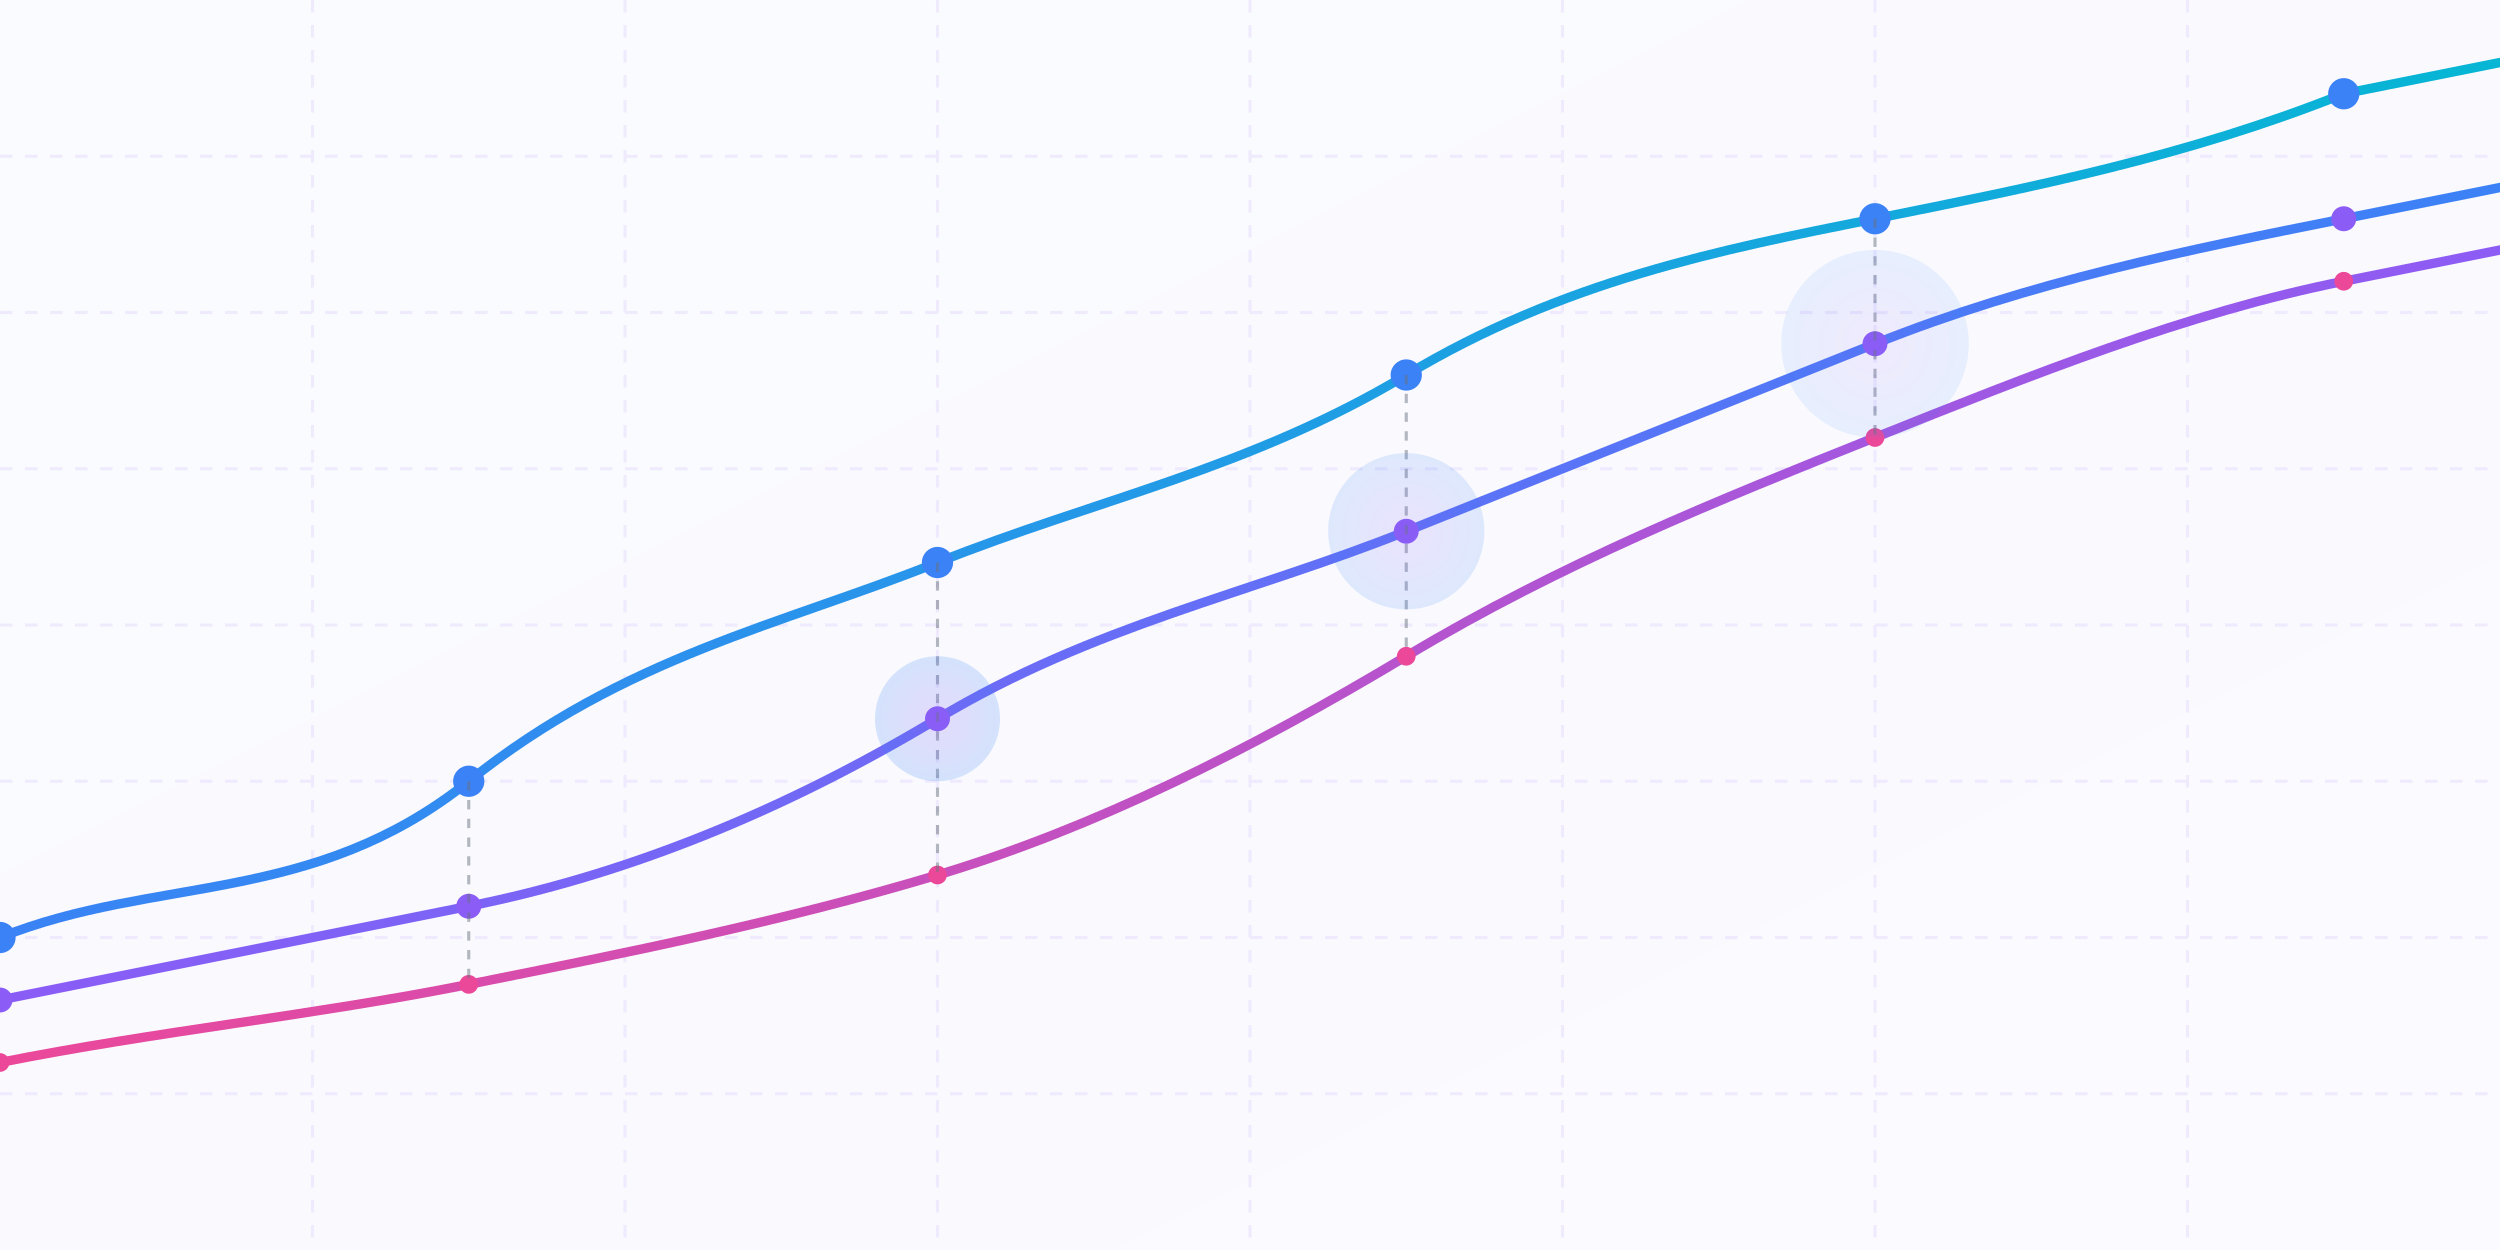 <svg width="800" height="400" viewBox="0 0 800 400" fill="none" xmlns="http://www.w3.org/2000/svg">
  <!-- Background -->
  <rect width="800" height="400" fill="url(#bgGrad)" opacity="0.03"/>
  
  <!-- Grid Lines -->
  <g opacity="0.1">
    <!-- Horizontal Grid Lines -->
    <line x1="0" y1="50" x2="800" y2="50" stroke="#8B5CF6" stroke-width="1" stroke-dasharray="4 4"/>
    <line x1="0" y1="100" x2="800" y2="100" stroke="#8B5CF6" stroke-width="1" stroke-dasharray="4 4"/>
    <line x1="0" y1="150" x2="800" y2="150" stroke="#8B5CF6" stroke-width="1" stroke-dasharray="4 4"/>
    <line x1="0" y1="200" x2="800" y2="200" stroke="#8B5CF6" stroke-width="1" stroke-dasharray="4 4"/>
    <line x1="0" y1="250" x2="800" y2="250" stroke="#8B5CF6" stroke-width="1" stroke-dasharray="4 4"/>
    <line x1="0" y1="300" x2="800" y2="300" stroke="#8B5CF6" stroke-width="1" stroke-dasharray="4 4"/>
    <line x1="0" y1="350" x2="800" y2="350" stroke="#8B5CF6" stroke-width="1" stroke-dasharray="4 4"/>
    
    <!-- Vertical Grid Lines -->
    <line x1="100" y1="0" x2="100" y2="400" stroke="#8B5CF6" stroke-width="1" stroke-dasharray="4 4"/>
    <line x1="200" y1="0" x2="200" y2="400" stroke="#8B5CF6" stroke-width="1" stroke-dasharray="4 4"/>
    <line x1="300" y1="0" x2="300" y2="400" stroke="#8B5CF6" stroke-width="1" stroke-dasharray="4 4"/>
    <line x1="400" y1="0" x2="400" y2="400" stroke="#8B5CF6" stroke-width="1" stroke-dasharray="4 4"/>
    <line x1="500" y1="0" x2="500" y2="400" stroke="#8B5CF6" stroke-width="1" stroke-dasharray="4 4"/>
    <line x1="600" y1="0" x2="600" y2="400" stroke="#8B5CF6" stroke-width="1" stroke-dasharray="4 4"/>
    <line x1="700" y1="0" x2="700" y2="400" stroke="#8B5CF6" stroke-width="1" stroke-dasharray="4 4"/>
  </g>
  
  <!-- Growth Chart -->
  <path d="M0,300 
           C50,280 100,290 150,250 
           C200,210 250,200 300,180 
           C350,160 400,150 450,120 
           C500,90 550,80 600,70 
           C650,60 700,50 750,30 
           L800,20" 
        stroke="url(#lineGrad1)" stroke-width="3" fill="none" stroke-linecap="round"/>
  
  <!-- Secondary Graph Line -->
  <path d="M0,320 
           C50,310 100,300 150,290 
           C200,280 250,260 300,230 
           C350,200 400,190 450,170 
           C500,150 550,130 600,110 
           C650,90 700,80 750,70 
           L800,60" 
        stroke="url(#lineGrad2)" stroke-width="3" fill="none" stroke-linecap="round"/>
  
  <!-- Tertiary Graph Line -->
  <path d="M0,340 
           C50,330 100,325 150,315 
           C200,305 250,295 300,280 
           C350,265 400,240 450,210 
           C500,180 550,160 600,140 
           C650,120 700,100 750,90 
           L800,80" 
        stroke="url(#lineGrad3)" stroke-width="3" fill="none" stroke-linecap="round"/>
  
  <!-- Data Points on Primary Line -->
  <circle cx="0" cy="300" r="5" fill="#3B82F6"/>
  <circle cx="150" cy="250" r="5" fill="#3B82F6"/>
  <circle cx="300" cy="180" r="5" fill="#3B82F6"/>
  <circle cx="450" cy="120" r="5" fill="#3B82F6"/>
  <circle cx="600" cy="70" r="5" fill="#3B82F6"/>
  <circle cx="750" cy="30" r="5" fill="#3B82F6"/>
  
  <!-- Data Points on Secondary Line -->
  <circle cx="0" cy="320" r="4" fill="#8B5CF6"/>
  <circle cx="150" cy="290" r="4" fill="#8B5CF6"/>
  <circle cx="300" cy="230" r="4" fill="#8B5CF6"/>
  <circle cx="450" cy="170" r="4" fill="#8B5CF6"/>
  <circle cx="600" cy="110" r="4" fill="#8B5CF6"/>
  <circle cx="750" cy="70" r="4" fill="#8B5CF6"/>
  
  <!-- Data Points on Tertiary Line -->
  <circle cx="0" cy="340" r="3" fill="#EC4899"/>
  <circle cx="150" cy="315" r="3" fill="#EC4899"/>
  <circle cx="300" cy="280" r="3" fill="#EC4899"/>
  <circle cx="450" cy="210" r="3" fill="#EC4899"/>
  <circle cx="600" cy="140" r="3" fill="#EC4899"/>
  <circle cx="750" cy="90" r="3" fill="#EC4899"/>
  
  <!-- Connecting Lines -->
  <line x1="150" y1="250" x2="150" y2="315" stroke="#6B7280" stroke-width="1" stroke-dasharray="3 3" opacity="0.5"/>
  <line x1="300" y1="180" x2="300" y2="280" stroke="#6B7280" stroke-width="1" stroke-dasharray="3 3" opacity="0.5"/>
  <line x1="450" y1="120" x2="450" y2="210" stroke="#6B7280" stroke-width="1" stroke-dasharray="3 3" opacity="0.5"/>
  <line x1="600" y1="70" x2="600" y2="140" stroke="#6B7280" stroke-width="1" stroke-dasharray="3 3" opacity="0.5"/>
  
  <!-- Highlight Areas -->
  <circle cx="300" cy="230" r="20" fill="url(#pulseGrad)" opacity="0.2"/>
  <circle cx="450" cy="170" r="25" fill="url(#pulseGrad)" opacity="0.15"/>
  <circle cx="600" cy="110" r="30" fill="url(#pulseGrad)" opacity="0.1"/>
  
  <!-- Gradients -->
  <defs>
    <linearGradient id="bgGrad" x1="0%" y1="0%" x2="100%" y2="100%">
      <stop offset="0%" stop-color="#3B82F6" stop-opacity="1"/>
      <stop offset="100%" stop-color="#8B5CF6" stop-opacity="1"/>
    </linearGradient>
    
    <linearGradient id="lineGrad1" x1="0%" y1="0%" x2="100%" y2="0%">
      <stop offset="0%" stop-color="#3B82F6" stop-opacity="1"/>
      <stop offset="100%" stop-color="#06B6D4" stop-opacity="1"/>
    </linearGradient>
    
    <linearGradient id="lineGrad2" x1="0%" y1="0%" x2="100%" y2="0%">
      <stop offset="0%" stop-color="#8B5CF6" stop-opacity="1"/>
      <stop offset="100%" stop-color="#3B82F6" stop-opacity="1"/>
    </linearGradient>
    
    <linearGradient id="lineGrad3" x1="0%" y1="0%" x2="100%" y2="0%">
      <stop offset="0%" stop-color="#EC4899" stop-opacity="1"/>
      <stop offset="100%" stop-color="#8B5CF6" stop-opacity="1"/>
    </linearGradient>
    
    <radialGradient id="pulseGrad" cx="50%" cy="50%" r="50%" fx="50%" fy="50%">
      <stop offset="0%" stop-color="#8B5CF6" stop-opacity="1"/>
      <stop offset="100%" stop-color="#3B82F6" stop-opacity="1"/>
    </radialGradient>
  </defs>
</svg> 